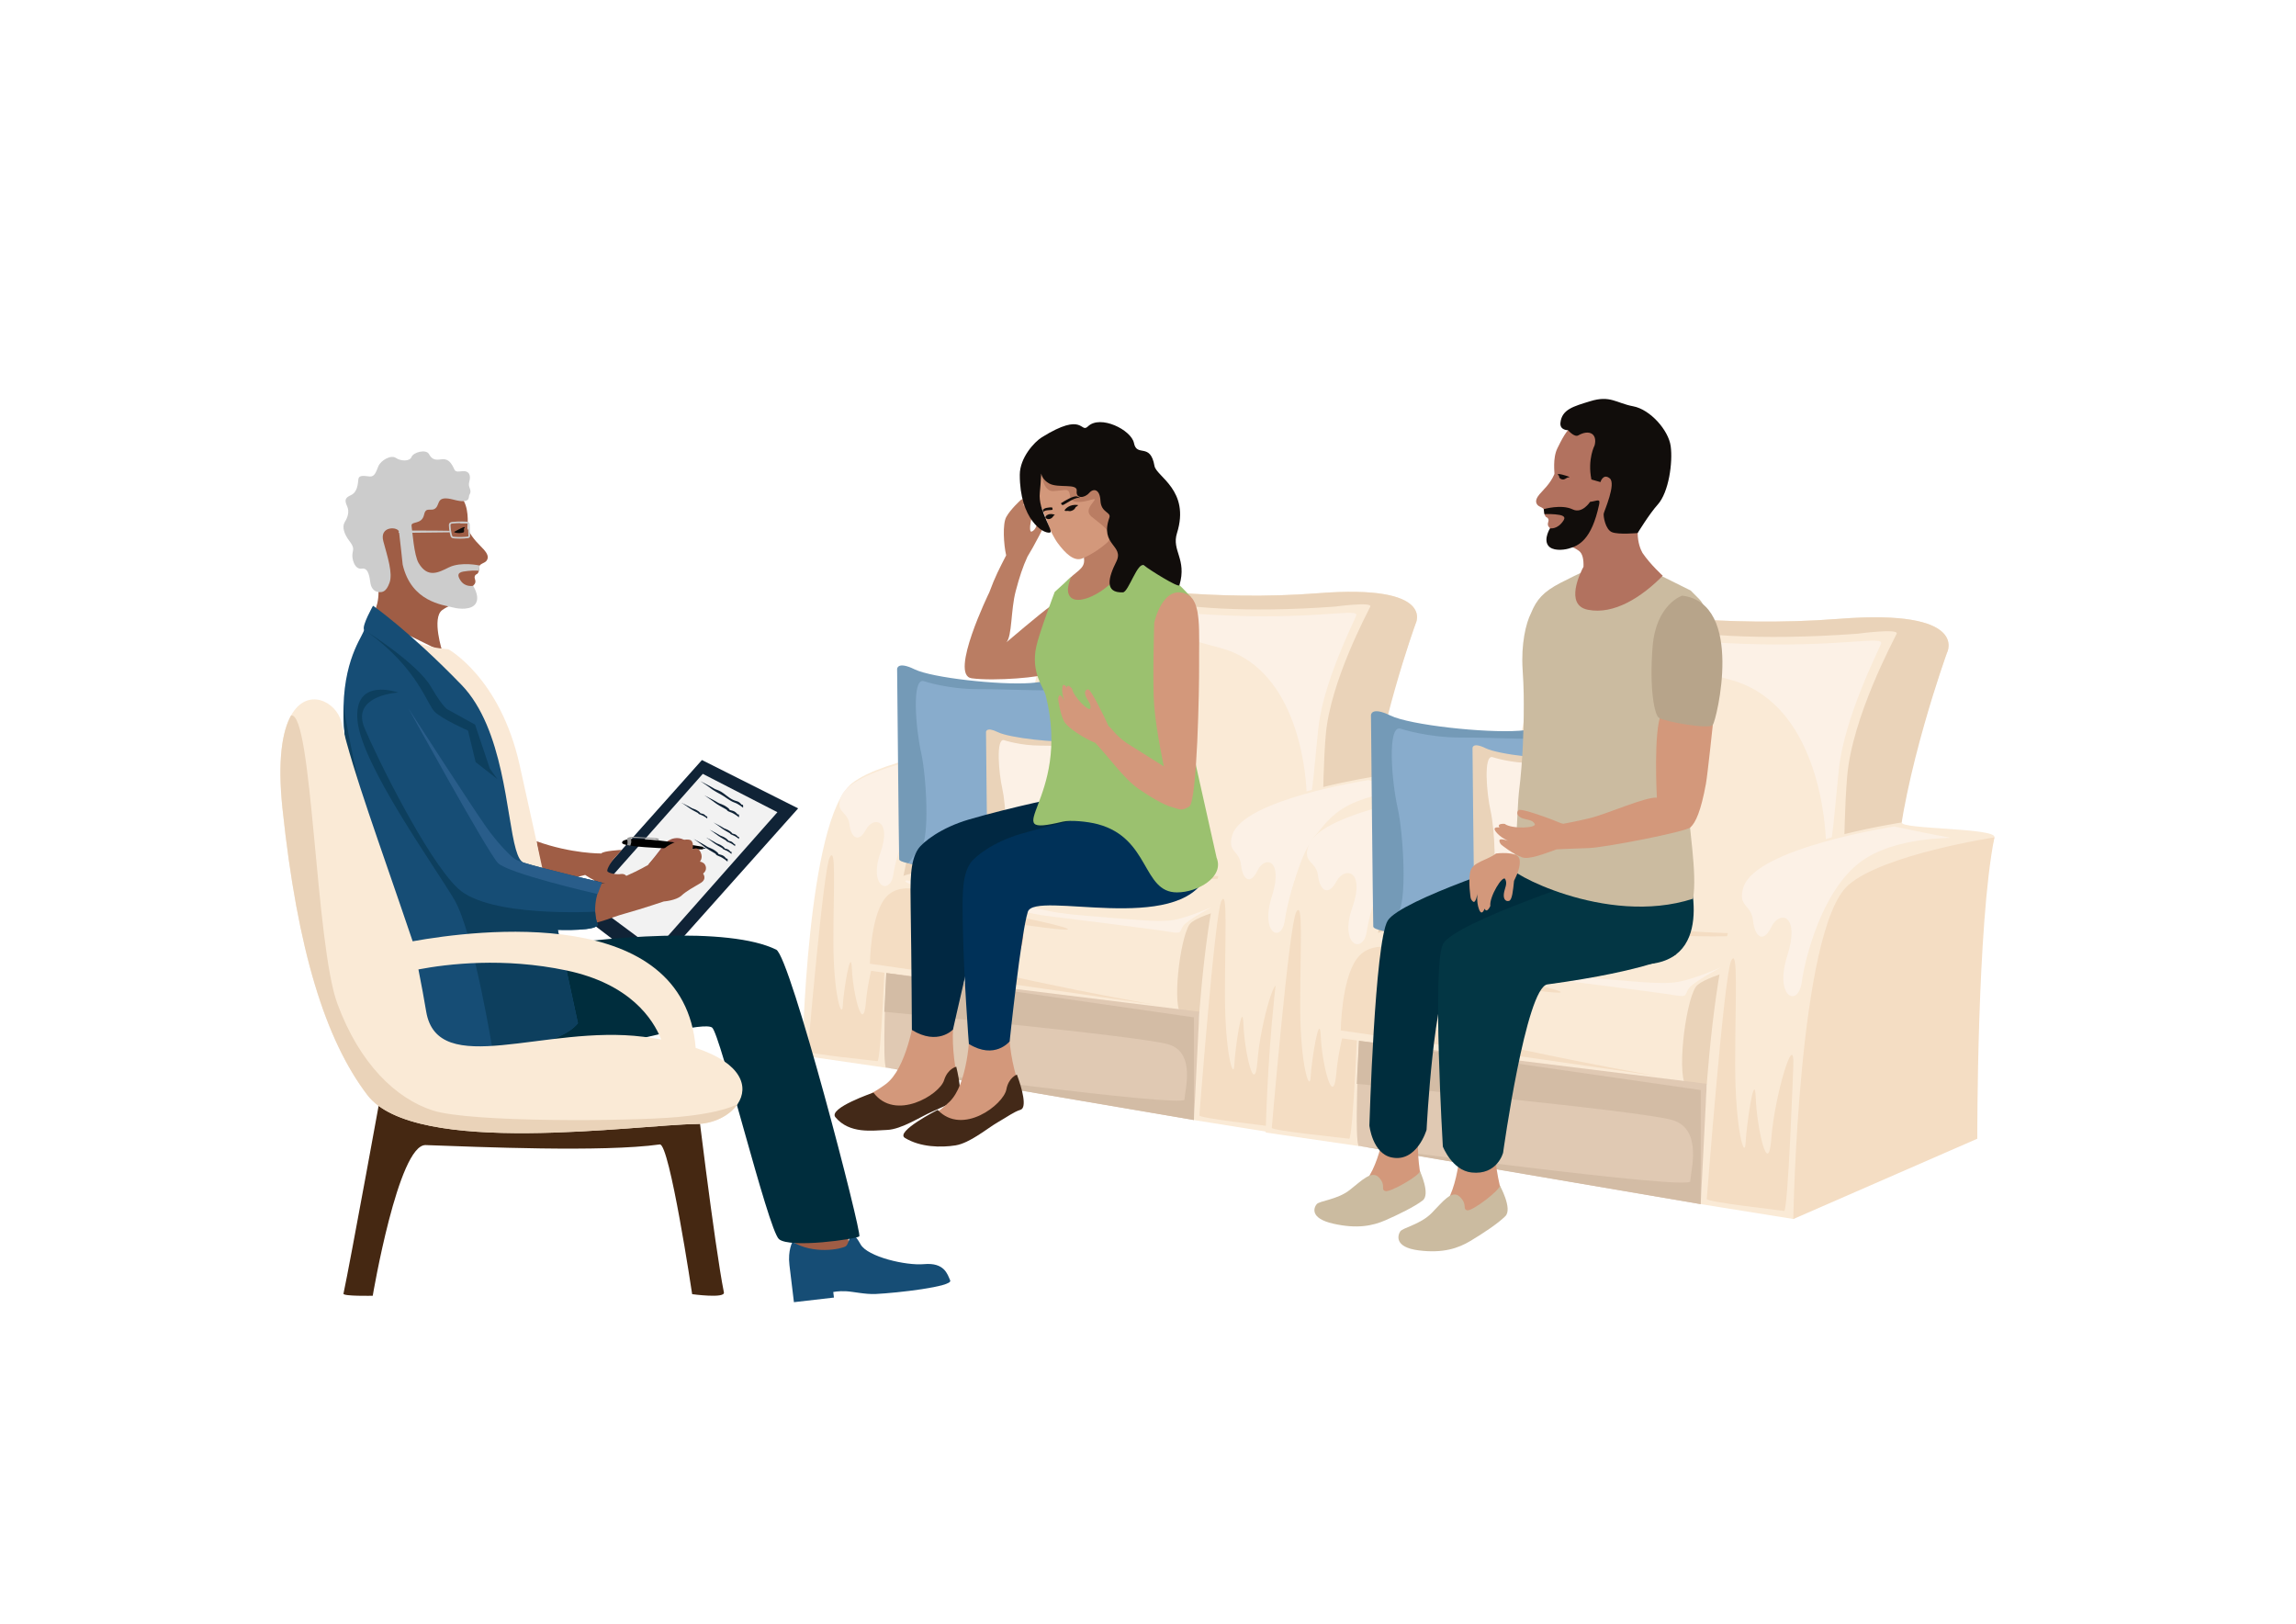 <?xml version="1.0" encoding="UTF-8"?>
<svg id="Family_psychologist" data-name="Family psychologist" xmlns="http://www.w3.org/2000/svg" viewBox="0 0 5657.22 4000">
  <defs>
    <style>
      .cls-1 {
        fill: #999;
      }

      .cls-1, .cls-2, .cls-3, .cls-4, .cls-5, .cls-6, .cls-7, .cls-8, .cls-9, .cls-10, .cls-11, .cls-12, .cls-13, .cls-14, .cls-15, .cls-16, .cls-17, .cls-18, .cls-19, .cls-20, .cls-21, .cls-22, .cls-23, .cls-24, .cls-25, .cls-26, .cls-27, .cls-28, .cls-29, .cls-30, .cls-31, .cls-32, .cls-33, .cls-34, .cls-35, .cls-36, .cls-37, .cls-38, .cls-39, .cls-40, .cls-41 {
        stroke-width: 0px;
      }

      .cls-2 {
        fill: #9f5d45;
      }

      .cls-3 {
        fill: #432918;
      }

      .cls-3, .cls-4, .cls-5, .cls-6, .cls-8, .cls-9, .cls-14, .cls-16, .cls-18, .cls-23, .cls-27, .cls-28, .cls-30, .cls-36 {
        fill-rule: evenodd;
      }

      .cls-4 {
        fill: #452812;
      }

      .cls-5 {
        fill: #749ab7;
      }

      .cls-6, .cls-10 {
        fill: #ead3b9;
      }

      .cls-7 {
        fill: #e0c9b3;
      }

      .cls-8, .cls-11 {
        fill: #fcf1e6;
      }

      .cls-9 {
        fill: #e9967a;
      }

      .cls-13 {
        fill: #164d75;
      }

      .cls-14 {
        fill: #9bc16f;
      }

      .cls-15, .cls-27 {
        fill: #cbbba0;
      }

      .cls-16, .cls-34 {
        fill: #110d0b;
      }

      .cls-17 {
        fill: #ccc;
      }

      .cls-18, .cls-20 {
        fill: #d3987b;
      }

      .cls-19 {
        fill: #012842;
      }

      .cls-21 {
        fill: #0d3f5e;
      }

      .cls-22 {
        fill: #49849e;
      }

      .cls-23 {
        fill: #ba7d63;
      }

      .cls-24 {
        fill: #002d3d;
      }

      .cls-25 {
        fill: #003158;
      }

      .cls-26 {
        fill: #033644;
      }

      .cls-28, .cls-33 {
        fill: #f4ddc3;
      }

      .cls-29 {
        fill: #d3bca5;
      }

      .cls-30, .cls-38 {
        fill: #faead6;
      }

      .cls-31 {
        fill: #102336;
      }

      .cls-32 {
        fill: #295d8a;
      }

      .cls-35 {
        fill: #fae9d6;
      }

      .cls-36 {
        fill: #9b5648;
      }

      .cls-37 {
        fill: #88accc;
      }

      .cls-39 {
        fill: #b2725f;
      }

      .cls-40 {
        fill: #f2f2f2;
      }

      .cls-41 {
        fill: #b7a48a;
      }
    </style>
  </defs>
  <g>
    <g>
      <g>
        <path class="cls-38" d="m2423.13,1833.92s-246.27,33.9-324.05,95.81c-111.41,88.67-122.07,670.75-122.07,670.75l206.13,29.96s387.53-546.69,445.36-766.56c5.13-19.5-208.54-15.85-205.37-29.96Z"/>
        <path class="cls-10" d="m2628.5,1863.88s-246.27,33.9-324.05,95.81c-111.41,88.67-122.07,670.75-122.07,670.75l448.07-142.16s-40.92-451.26-1.95-624.4Z"/>
        <path class="cls-8" d="m2406.41,1842.04s95.34,18.32,120.35,21.84c25.01,3.52-117.68-6.14-199.03,51.83-81.35,57.97-118.69,187.21-126.69,239.14-8,51.94-61.34,30.19-32.01-53.14,29.34-83.34-17.27-91.79-35.31-57.97-18.03,33.82-36.7,20.23-40.7-12.83-4-33.06-34.75-27.53-21.34-66.57,27.39-79.71,334.72-122.3,334.72-122.3Z"/>
        <path class="cls-28" d="m2182.38,2322.74s-11.56,293.09-20.45,291.48c-8.89-1.61-172.24-17.71-171.47-24.16.77-6.44,38.11-449.3,54.11-478.29,16-28.99,8.89,75.69,8.89,207.74s21.34,193.25,23.11,157.82c1.78-35.43,20.11-149.77,22.5-90.18s27.79,164.26,34.65,80.52c6.86-83.74,51.95-220.53,48.64-144.93Z"/>
      </g>
      <g>
        <g>
          <path class="cls-38" d="m3377.67,2409.72l-51.08-33.76-98.51,30.07-257.72,78.67-54.74,17.51-46.5-6.27-727.47-104.99-10.41-9.82s-15.21-192.1,102.6-226.13c117.8-34.04,222.79-34.17,279.04-86.6,0,0,3.76-251.42,45-419.91,36.73-150.04,88.99-221.75,135-213.5,0,0,4.36.82,12.56,2.19,55.53,9.3,287.58,44.13,542.41,24.2,292.49-22.89,239.99,75.48,239.99,75.48,0,0-98.02,262.27-110.86,457.98-5.58,85.01-22.61,291.25.69,414.87Z"/>
          <path class="cls-6" d="m3487.84,1536.87s-98.02,272.94-111.57,466.73c-7.9,113.03-21.12,298.17,2.18,421.8,0,0-43.91-56.24-150.37-19.37-92.77,32.14-196.34,66.75-259.04,83.78-31.04,8.42-52.06,12.53-56.8,9.9-25.31-14.06-5.63-185.62,18.57-222.17,24.2-36.57,299.23-84.38,316.11-126.76,16.87-42.37,8.43-207.92,19.68-340.27,11.25-132.35,104.06-303.56,109.69-316.11,5.62-12.56-87.19,0-87.19,0-447.16,32.45-583.65-57.21-583.65-57.21,55.53,9.3,287.58,44.13,542.41,24.2,292.49-22.89,239.99,75.48,239.99,75.48Z"/>
        </g>
        <path class="cls-28" d="m2526.49,2073.9s269.99,116.49,711.53,77.03c0,0-371.23,47.29-649.65-28.43,0,0,47.81,34.14-8.44,28.43s-137.81-8.35-118.12,0c19.69,8.35,48.6,35.91-3,35.91s-44.5-33.37-211.35-26.34c0,0,225.6-36.99,279.04-86.6Z"/>
        <path class="cls-28" d="m2143.44,2374.14s1.08-110.51,34.85-157.9c33.77-47.38,97.71-20.36,106.47-17.5,8.76,2.86,138.13,44.46,211.25,57.41,73.12,12.95,236.24,51.44,47.81,25.17s-263.16-7.47-215.95,0c47.21,7.47,125.32,15.91,66.58,24.34-58.74,8.44-148.91,3.67-129.14,34.18,19.77,30.51,533.34,129.77,597.16,137.79l-719.04-103.49Z"/>
        <path class="cls-8" d="m2233.84,2168.86s125.77,14.15,222.8,40.32c97.03,26.17,108.28,38.24,222.18,46.97,113.9,8.73,175.66,17.17,213.68,10.14,38.02-7.03,94.55-32.43,94.55-32.43,0,0-60.74,32.43-71.29,46.49-10.55,14.06-.71,21.09-33.05,15.47-32.34-5.62-260.14-34.33-305.14-39.67-45-5.33-382.35-78.15-343.73-87.29Z"/>
        <path class="cls-8" d="m2797.87,1485.62s20.62,23.1,238.11,31.12c217.49,8.02,313.11-19.27,305.61,0-7.5,19.27-82.5,166.18-93.75,281.15l-11.25,114.97s-15,135.05-16.87,48.77c-1.87-86.27-33.75-318.76-213.74-365.63-179.99-46.87-251.24-91.4-208.11-110.39Z"/>
      </g>
      <path class="cls-38" d="m3387.87,1912.87s-246.27,37.43-324.05,105.79c-111.41,97.91-122.07,740.59-122.07,740.59l206.13,33.08s387.53-603.61,445.36-846.38c5.13-21.53-208.54-17.5-205.37-33.08Z"/>
      <path class="cls-33" d="m3593.24,1945.95s-246.27,37.43-324.05,105.79c-111.41,97.91-122.07,740.59-122.07,740.59l408.07-178.1s-.91-477.12,38.06-668.28Z"/>
      <path class="cls-8" d="m3371.15,1921.83s95.34,20.23,120.35,24.12c25.01,3.89-117.68-6.78-199.03,57.23-81.35,64.01-118.69,206.7-126.69,264.04-8,57.34-61.34,33.34-32.01-58.68,29.34-92.02-17.27-101.35-35.31-64.01-18.03,37.34-36.7,22.34-40.7-14.17-4-36.51-34.75-30.4-21.34-73.5,27.39-88.01,334.72-135.03,334.72-135.03Z"/>
      <path class="cls-28" d="m3147.12,2452.59s-11.56,323.61-20.45,321.83c-8.89-1.78-172.24-19.56-171.47-26.67.77-7.11,38.11-496.08,54.11-528.09,16-32.01,8.89,83.57,8.89,229.37s21.34,213.37,23.11,174.25c1.78-39.12,20.11-165.36,22.5-99.57,2.39,65.79,27.79,181.36,34.65,88.9,6.86-92.46,51.95-243.49,48.64-160.03Z"/>
      <g>
        <path class="cls-7" d="m2183.84,2397.05s-11.12,231.89,0,233.06c11.12,1.17,757.91,129.13,757.91,129.13l13.45-266.84-771.36-95.35Z"/>
        <path class="cls-29" d="m2941.75,2759.25l-757.91-129.13s734.8,99.38,734.8,78.52,28.8-114.62-38.94-135.54c-67.74-20.93-700.8-80.49-700.8-80.49l4.94-95.54,757.91,109.26v252.93Z"/>
      </g>
    </g>
    <g>
      <g>
        <path class="cls-5" d="m2698.06,2124.26c-3.73,27.32-367.32,22.75-460.82,2.38-13.71-2.98-21.62-6.31-21.73-9.92-.91-28.25-5.08-468.5-5.08-468.5,0,0-.15-20.38,43.13.72,43.3,21.09,209.88,39.16,285.57,33.74,66.72-4.76,114.25-32,130.5-20.03,2.2,1.6,3.82,3.93,4.85,7.12,8.64,26.83,27.85,423.14,23.59,454.48Z"/>
        <path class="cls-37" d="m2698.06,2124.26c-3.73,27.32-367.32,22.75-460.82,2.38,14.38-13.46,11.23-20.2,31.11-37.08,23.29-19.78,14.18-178.59,1.21-235.73-12.98-57.13-23.74-183.96,6.23-175.91,0,0,58.93,20.07,135.1,19.81,76.17-.26,182.83,6.67,211.14,0,28.29-6.67,47.6-35.08,47.6-35.08,2.2,1.6,3.82,3.93,4.85,7.12,8.64,26.83,27.85,423.14,23.59,454.48Z"/>
      </g>
      <g>
        <path class="cls-6" d="m2760.53,2126.41c-2.53,18.55-249.36,15.44-312.84,1.62-9.31-2.02-14.68-4.28-14.75-6.73-.61-19.18-3.45-318.05-3.45-318.05,0,0-.1-13.84,29.28.49,29.39,14.32,142.49,26.58,193.87,22.91,45.29-3.23,77.56-21.72,88.6-13.6,1.49,1.09,2.59,2.67,3.29,4.83,5.86,18.22,18.91,287.26,16.01,308.54Z"/>
        <path class="cls-11" d="m2760.53,2126.41c-2.53,18.55-249.36,15.44-312.84,1.62,9.76-9.14,7.62-13.71,21.12-25.18,15.81-13.43,9.63-121.24.82-160.03-8.81-38.79-16.12-124.89,4.23-119.42,0,0,40.01,13.63,91.72,13.45,51.71-.18,124.12,4.53,143.34,0,19.21-4.53,32.32-23.81,32.32-23.81,1.49,1.09,2.59,2.67,3.29,4.83,5.86,18.22,18.91,287.26,16.01,308.54Z"/>
      </g>
    </g>
  </g>
  <g>
    <g>
      <g>
        <path class="cls-38" d="m3614.31,1938.43s-273.59,37.67-360,106.44c-123.76,98.51-135.62,745.16-135.62,745.16l229,33.28s430.52-607.34,494.76-851.6c5.7-21.66-231.68-17.61-228.15-33.28Z"/>
        <path class="cls-10" d="m3842.46,1971.71s-273.59,37.67-360,106.44c-123.76,98.51-135.62,745.16-135.62,745.16l497.78-157.93s-45.46-501.33-2.17-693.67Z"/>
        <path class="cls-8" d="m3595.73,1947.44s105.92,20.35,133.7,24.26c27.78,3.91-130.74-6.82-221.11,57.58-90.37,64.41-131.85,207.98-140.74,265.67-8.89,57.7-68.15,33.54-35.56-59.04,32.59-92.58-19.19-101.98-39.22-64.41-20.03,37.57-40.78,22.47-45.22-14.26-4.44-36.73-38.61-30.59-23.7-73.96,30.43-88.56,371.85-135.86,371.85-135.86Z"/>
        <path class="cls-28" d="m3346.84,2481.47s-12.84,325.61-22.72,323.82c-9.88-1.79-191.35-19.68-190.49-26.84.86-7.16,42.34-499.14,60.12-531.34s9.88,84.08,9.88,230.79,23.7,214.68,25.68,175.33c1.98-39.36,22.34-166.38,25-100.19,2.66,66.19,30.87,182.48,38.49,89.45,7.62-93.03,57.72-244.99,54.04-161.01Z"/>
      </g>
      <g>
        <g>
          <path class="cls-38" d="m4674.74,2578.11l-56.74-37.5-109.44,33.41-286.31,87.4-60.81,19.46-51.66-6.96-808.17-116.64-11.56-10.91s-16.9-213.41,113.98-251.21c130.87-37.81,247.5-37.96,309.99-96.21,0,0,4.17-279.32,50-466.49,40.8-166.68,98.86-246.34,149.97-237.18,0,0,4.84.91,13.95,2.43,61.69,10.33,319.48,49.03,602.58,26.88,324.93-25.43,266.62,83.85,266.62,83.85,0,0-108.89,291.37-123.16,508.78-6.2,94.44-25.12,323.56.77,460.9Z"/>
          <path class="cls-6" d="m4797.13,1608.43s-108.89,303.22-123.94,518.51c-8.78,125.56-23.46,331.25,2.42,468.59,0,0-48.78-62.48-167.06-21.52-103.06,35.7-218.12,74.16-287.77,93.07-34.48,9.35-57.84,13.92-63.1,11-28.12-15.62-6.25-206.21,20.63-246.82,26.88-40.63,332.43-93.74,351.18-140.82,18.74-47.07,9.37-230.98,21.86-378.02,12.5-147.03,115.6-337.24,121.85-351.17,6.24-13.95-96.86,0-96.86,0-496.77,36.04-648.4-63.55-648.4-63.55,61.69,10.33,319.48,49.03,602.58,26.88,324.93-25.43,266.62,83.85,266.62,83.85Z"/>
        </g>
        <path class="cls-28" d="m3729.13,2205.02s299.94,129.42,790.46,85.58c0,0-412.41,52.54-721.72-31.58,0,0,53.11,37.93-9.37,31.58-62.49-6.35-153.09-9.27-131.22,0,21.87,9.27,53.99,39.89-3.33,39.89s-49.44-37.08-234.8-29.26c0,0,250.63-41.09,309.99-96.21Z"/>
        <path class="cls-28" d="m3303.59,2538.57s1.2-122.77,38.72-175.41c37.52-52.64,108.54-22.62,118.28-19.44,9.74,3.18,153.46,49.39,234.69,63.78,81.23,14.38,262.44,57.15,53.11,27.96-209.33-29.19-292.35-8.3-239.91,0,52.44,8.3,139.22,17.67,73.96,27.04-65.26,9.37-165.43,4.08-143.46,37.97,21.97,33.89,592.51,144.17,663.41,153.08l-798.81-114.97Z"/>
        <path class="cls-8" d="m3404.02,2310.52s139.72,15.72,247.51,44.79c107.79,29.07,120.29,42.48,246.82,52.18,126.54,9.7,195.15,19.07,237.39,11.26,42.24-7.81,105.04-36.03,105.04-36.03,0,0-67.48,36.03-79.2,51.65-11.72,15.62-.79,23.43-36.72,17.18-35.93-6.25-289-38.14-338.99-44.07-49.99-5.92-424.77-86.81-381.86-96.97Z"/>
        <path class="cls-8" d="m4030.62,1551.49s22.91,25.66,264.53,34.57c241.62,8.91,347.84-21.41,339.51,0-8.33,21.41-91.65,184.61-104.14,312.34l-12.5,127.73s-16.66,150.03-18.75,54.19c-2.08-95.84-37.49-354.12-237.45-406.2-199.96-52.07-279.11-101.54-231.2-122.63Z"/>
      </g>
      <path class="cls-38" d="m4686.07,2026.13s-273.59,41.59-360,117.52c-123.76,108.77-135.62,822.75-135.62,822.75l229,36.75s430.52-670.58,494.76-940.27c5.7-23.92-231.68-19.44-228.15-36.75Z"/>
      <path class="cls-33" d="m4914.22,2062.88s-273.59,41.59-360,117.52c-123.76,108.77-135.62,822.75-135.62,822.75l453.34-197.85s-1.01-530.05,42.28-742.42Z"/>
      <path class="cls-8" d="m4667.5,2036.09s105.92,22.47,133.7,26.79-130.74-7.53-221.11,63.58c-90.37,71.11-131.85,229.63-140.74,293.34-8.89,63.7-68.15,37.04-35.56-65.19s-19.19-112.59-39.22-71.11c-20.03,41.48-40.78,24.81-45.22-15.74-4.44-40.56-38.61-33.77-23.7-81.66,30.43-97.78,371.85-150.01,371.85-150.01Z"/>
      <path class="cls-28" d="m4418.61,2625.72s-12.84,359.51-22.72,357.53c-9.88-1.98-191.35-21.73-190.49-29.63.86-7.9,42.34-551.11,60.12-586.67,17.78-35.56,9.88,92.84,9.88,254.82s23.7,237.04,25.68,193.58c1.98-43.46,22.34-183.7,25-110.62,2.66,73.09,30.87,201.48,38.49,98.77,7.62-102.72,57.72-270.5,54.04-177.78Z"/>
      <g>
        <path class="cls-7" d="m3348.47,2564.03s-12.36,257.61,0,258.91c12.36,1.3,841.99,143.46,841.99,143.46l14.94-296.45-856.93-105.93Z"/>
        <path class="cls-29" d="m4190.46,2966.4l-841.99-143.46s816.31,110.4,816.31,87.23,32-127.34-43.26-150.58c-75.26-23.25-778.54-89.42-778.54-89.42l5.49-106.14,841.99,121.38v280.99Z"/>
      </g>
    </g>
    <g>
      <g>
        <path class="cls-5" d="m3919.74,2290.8c-4.15,30.35-408.07,25.27-511.94,2.65-15.23-3.31-24.02-7.01-24.14-11.02-1.01-31.39-5.65-520.47-5.65-520.47,0,0-.17-22.64,47.91.8,48.1,23.43,233.17,43.5,317.25,37.48,74.12-5.29,126.92-35.55,144.98-22.26,2.45,1.78,4.24,4.36,5.39,7.91,9.6,29.81,30.94,470.08,26.2,504.9Z"/>
        <path class="cls-37" d="m3919.74,2290.8c-4.15,30.35-408.07,25.27-511.94,2.65,15.97-14.95,12.47-22.44,34.56-41.2,25.88-21.98,15.76-198.41,1.35-261.88-14.42-63.47-26.37-204.37,6.92-195.42,0,0,65.47,22.3,150.09,22.01,84.62-.29,203.11,7.41,234.56,0,31.43-7.41,52.88-38.97,52.88-38.97,2.45,1.78,4.24,4.36,5.39,7.91,9.6,29.81,30.94,470.08,26.2,504.9Z"/>
      </g>
      <g>
        <path class="cls-6" d="m3995.94,2201.79c-2.82,20.6-277.03,17.16-347.55,1.8-10.34-2.25-16.31-4.76-16.39-7.48-.68-21.31-3.83-353.34-3.83-353.34,0,0-.12-15.37,32.53.55,32.65,15.91,158.29,29.53,215.38,25.45,50.32-3.59,86.16-24.13,98.43-15.11,1.66,1.21,2.88,2.96,3.66,5.37,6.51,20.24,21,319.13,17.79,342.77Z"/>
        <path class="cls-11" d="m3995.94,2201.79c-2.82,20.6-277.03,17.16-347.55,1.8,10.84-10.15,8.47-15.23,23.46-27.97,17.57-14.92,10.7-134.7.91-177.78-9.79-43.09-17.9-138.74,4.7-132.67,0,0,44.44,15.14,101.89,14.94,57.45-.2,137.89,5.03,159.24,0,21.34-5.03,35.9-26.46,35.9-26.46,1.66,1.21,2.88,2.96,3.66,5.37,6.51,20.24,21,319.13,17.79,342.77Z"/>
      </g>
    </g>
  </g>
  <path class="cls-22" d="m2639.43,1600.36s9.63-9.21,23.58,1.11c5.47,4.05,15.12,25.5,27.46,31.84,32.8,16.85,23.99,27.93,25.19,36.28,1.97,13.74-52.36,132.52-52.91,136.11-2.82,18.56-25.97-94.52-23.32-102.65s0-102.7,0-102.7Z"/>
  <path class="cls-23" d="m2579.22,1541.26c-.4-2.34,28.32-82.66,28.32-82.66l17.52-22.77c24.67-29.25,48.36-32.6,46.06-58.46-6.29-24.15,81.79-70.59,84.71-43.16,2.66,18.93-5.73,29.24,28.76,44.31,11.16,5.42,57.08,31.89,56.88,32.96,0,0,70.96,28.36,87.71,58.81,21,38.17-48.47,136.21-48.47,136.21l2.65,328.94s-47.54,126.05-158.61,69.66c0,0-96.63-81.33-144.08-346.11-2.21-12.31-1.06-115.39-1.46-117.73Z"/>
  <path class="cls-9" d="m2781.22,1722.15s35.07,3.76,33.57,40.9c-1.49,37.15,3.28,85.21,18.27,88.02,14.99,2.8,7.31,9.07,7.31,9.07,0,0-22.66,9.15-32.02-12.28-9.36-21.43,5.61-107.14-27.14-125.71Z"/>
  <g>
    <g>
      <path class="cls-20" d="m2068.42,2734.19c9.43-15.97,56.39-20.8,113.96-63.36,50.77-37.53,70-156.85,73.83-184.5,0-.08,16.53-195.65,19.77-237.37,3.25-41.72,11.91-125.32,18.2-150.77,25.45-102.97,312.48-90.16,312.48-90.16l-15.36,170.91-181.47-25.56s19.27,101.91-6.31,159.74c-25.17,56.89-50,176.02-50.8,179.85-9.19,52.17-4.38,106.7,3.3,148.04,8.46,45.51,12.08,67.24-22.47,73.36-34.55,6.12-53.75,30.57-108.56,53.29-54.81,22.72-166.01-17.5-156.58-33.47Z"/>
      <path class="cls-3" d="m2152.14,2691.65s-112.49,38.33-93.64,60.76c35.01,41.67,91.49,32.69,127.25,31.21,35.77-1.48,83.71-33.28,109.73-44.41,26.02-11.13,42.39-20.99,59.51-24.22,17.12-3.23,9.86-51.76,1.17-87.08,0,0-20.99,4.35-30.04,33.36-11.19,35.87-120.22,101.92-173.99,30.38Z"/>
      <path class="cls-20" d="m2233.15,2791.37c7.47-16.97,53.53-27.34,105.65-76.42,45.97-43.29,50.91-164.04,51.44-191.95,0-.08-6.79-196.23-8.51-238.04-1.72-41.81-3.03-125.85.2-151.86,13.06-105.26,299.59-126.57,299.59-126.57l5.01,171.52-183.22-3.87s31.22,98.91,12.67,159.36c-18.24,59.48-28.78,180.7-29.12,184.6-2.94,52.89,8.3,106.46,20.83,146.6,13.79,44.19,19.97,65.33-13.61,75.51-33.58,10.17-49.74,36.73-101.48,65.79-51.73,29.06-166.91,2.3-159.44-14.67Z"/>
      <path class="cls-3" d="m2310.32,2734.21s-105.67,53.82-80.65,69.07c38.28,23.34,89.31,24.01,124.66,18.41,35.36-5.6,79.3-42.73,103.86-56.79,24.56-14.06,39.69-25.74,56.32-30.93,16.63-5.19,3.82-52.55-8.9-86.63,0,0-20.35,6.75-25.98,36.6-6.97,36.92-107.64,115.13-169.31,50.27Z"/>
    </g>
    <path class="cls-19" d="m2348.09,2536.3s-37.22,40.48-101.26.99c0,0-.75-164.17-2.98-299.65-1.09-66.19-1.88-115.96,18.43-146.09,11.54-17.12,55.96-52.45,124.95-72.66,108.11-31.68,240.66-58.17,240.66-58.17l199.5,22.75s45.01,78.25,17.8,137.33c-68.92,149.64-405.69,52.26-422.67,105.95-16.98,53.69-74.42,309.55-74.42,309.55Z"/>
    <path class="cls-25" d="m2487.69,2565.47s-36.4,45.86-100.43,6.36c0,0-12.83-163.41-15.06-298.89-1.09-66.19-1.88-115.96,18.43-146.09,11.54-17.12,55.96-52.45,124.95-72.66,108.11-31.68,240.66-58.17,240.66-58.17l199.5,22.75s45.01,78.25,17.8,137.33c-68.92,149.64-424.05,36.5-441.03,90.19-16.98,53.69-44.81,319.17-44.81,319.17Z"/>
    <path class="cls-23" d="m2437.56,1459.35c14.57-39.63,25.26-59.34,41.55-91.23-6.09-26.79-9.22-77.16.18-94.35,10.61-19.39,35.64-41.81,35.64-41.81,0,0,4.56-3.96,9.85-2.91,5.29,1.05-4.96,18.85-4.96,18.85,0,0,9.29-15.34,23.66-23.7,14.38-8.36,7.48,8.6,7.48,8.6,10.57-5.31,4.99,12.37,4.99,12.37-14.14,13.29-23.9,68.85-13.71,64.34,10.2-4.52,11.09-15.6,17.63-25.83,6.54-10.23,14.09-10.59,17.59-4.78,3.3,5.49-32.35,70.93-45.82,92.41-11.58,24.97-19.82,50.23-29.09,85.35-12.2,46.18-8.58,110.67-22.91,125.75,0,0,82.75-70.6,109.25-89.55,26.5-18.95.54,156.96-8.21,166.13s-130.97,19.78-186.74,11.95,43.62-211.58,43.62-211.58Z"/>
    <path class="cls-14" d="m2997.63,2112.86l-102.3-457.15s-34.69-74.49-35.44-126.37c-.75-51.88,74.62-58.37,74.62-58.37,0,0-21.35-23.44-28.43-29.32-23.37-19.44-106.96-57.83-106.96-57.83,0,0-41.38,36.73-72.1,62.02-33.04,27.2-88.02,49.41-95.28,12.72-2.7-13.63,7.49-37.27,7.49-37.27l-40.52,37.02s-38.42,101.58-45.5,134.88c-13.67,64.33,18.29,100.26,23.2,119.58,66,259.5-129.53,352.34,42.3,311.36,18.14-4.32,60.65-.57,86.24,6.31,129.28,34.74,108.94,167.94,195.04,168.03,50.98.05,117.21-37.96,97.63-85.61Z"/>
    <path class="cls-18" d="m2803.97,1942.36c-34.67-24.1-74.41-80.26-105.28-112.27-25.48-10.29-68.62-36.47-77.37-54-9.87-19.78-13.99-53.13-13.99-53.13,0,0-.65-6,3.24-9.75,3.89-3.75,12.65,14.83,12.65,14.83,0,0-7.3-16.38-5.96-32.96,1.34-16.58,11.33-1.23,11.33-1.23,1.68-11.71,13,2.96,13,2.96,2.85,19.19,42.89,58.93,45.01,47.97,2.11-10.95-6.48-18.01-11.15-29.22-4.67-11.21-.65-17.62,6.12-17.17,6.39.42,39.78,67.05,49.72,90.37,7.77,4.65,15.4,21.51,45.31,42.12l91.07,57.27s-18.46-84.9-23.86-149.62c-4.43-53.16.08-204.19.08-204.19,0,0,20.64-96.6,79.98-70.66,37.79,16.52,29.91,91.93,30.68,177.42.41,45.52-4.32,334.32-24.57,346.1-20.25,11.78-21.93,6.49-43.08.92-21.15-5.58-56.92-27.69-82.93-45.76Z"/>
    <g>
      <g>
        <path class="cls-20" d="m2554.5,1223.21c.81,2.72,2.52,6.83,4.93,12.33,6.27,14.35,17.19,38.11,28.79,71.06-.57-1.88,8.4,18.47,18.17,31.63,19.04,25.64,39.56,44.76,59.08,38,2.65-.92,6.07-2.38,10-4.29,23.44-11.39,65.47-38.92,76.5-65.27,3.07-7.35,6.48-35.3,5.51-46.76-2.75-32.39-24.67-66.54-24.67-66.54-10.55-33.73-35.34-105.86-118.69-77.18-86.18,29.64-62.55,97.17-59.62,107.03Z"/>
        <path class="cls-23" d="m2566.01,1162.78s2.48,48.59,29.5,47.08c27.03-1.5,33.58-6.38,38.47,1.94,4.88,8.31-2.6,22.77,19.89,24.68,22.49,1.91,47.85-12.47,42.94-4.32-4.91,8.15-25.11,25.67-7.43,40.58,17.67,14.91,43.98,30.94,45.17,48.87,1.19,17.93-28.09,32.05-28.09,32.05,0,0,48.95-15.63,54.75-22.83,5.81-7.19,20.08-34.94-3.89-62.7s-22.87-78.75-62.73-82.25c-39.86-3.5-75.59-30.77-103.71-58.45-28.12-27.68-24.86,35.35-24.86,35.35Z"/>
      </g>
      <path class="cls-34" d="m2566.32,1145.94s-10.62,28.54,18.76,45.08c22.13,12.45,70.36-1.31,67.92,18.45-2.45,19.76,18.98,18.1,30.61,5.02,11.64-13.09,26.49-8.23,27.81,18.68,1.52,30.79,27.11,27.68,21.98,42.21-24.26,68.67,37.65,67.44,17.04,108.45-19.44,38.68-29.91,77.38,16.37,75.44,14.1-.59,36.81-79.27,52.94-65.69,10.34,8.7,84.2,55.41,86.34,48.08,18.95-64.82-19.81-84.59-6.08-128.28,33.15-105.52-50.82-139.35-55.39-165.44-10.36-59.09-43.45-20.56-50.62-56.53-6.43-32.27-82.78-70.36-113.31-41-19.19,18.46-9.16-38.08-113.7,26.85-18.45,11.46-54.2,50.3-54.28,92.32-.21,109.36,57.79,146.74,74.55,142.31,10.03-2.65-30.12-55.1-25.23-97.95,2.82-24.72,4.29-67.97,4.29-67.97Z"/>
      <g>
        <path class="cls-16" d="m2625.58,1253.72s10.43-12.24,29.73-9.68c3.6.48-5.01,5.29-5.01,5.29,0,0-1.91,7.89-13.61,9.98-1.23.22-4.99-.91-6.16-.76-6.69.88-9.7.02-4.95-4.84Z"/>
        <path class="cls-16" d="m2592.17,1249.95c-6.17-.26-21.87.96-22.41,7.28-.54,6.32-1.12,8.38.99,4.16,3.11-6.21,21.68-3.93,22.57-5.86s-1.15-5.58-1.15-5.58Z"/>
        <path class="cls-16" d="m2614.22,1239.76c8.59-5.92,32.42-19.86,39.83-16.57,7.41,3.29,10.41,4,2.94,3.43-10.98-.83-35.26,17.9-38.57,17.57-3.3-.33-4.2-4.43-4.2-4.43Z"/>
        <path class="cls-16" d="m2578.17,1270.24s6.47-6.65,19.5-2.57c3.08.96-1.73,2.84-1.73,2.84,0,0-3.61,7.95-12.19,8.39-3.67.19-5.03-1.95-6.01-1.95-1.58,0-3.61-2.45.44-6.72Z"/>
      </g>
    </g>
  </g>
  <g>
    <g>
      <path class="cls-26" d="m4153.1,2126.13s82.06,228.49-85.2,248.34-373.68-8.73-368.91-83.8c4.76-75.07,61.89-192.76,61.89-192.76l392.22,28.22Z"/>
      <g>
        <path class="cls-20" d="m3415.5,2757.38s-15.05,129.41-64.87,166.57c-49.83,37.16-90.4,41.28-98.58,55.25-8.18,13.97,87.76,49.49,135.16,29.71,47.4-19.78,64.03-41.16,93.89-46.44,29.86-5.28,26.78-24.33,19.58-64.24-7.19-39.9-11.35-93.8.32-143.48l-85.5,2.64Z"/>
        <path class="cls-27" d="m3498.49,2884.91s26.67,57.08,6.99,72.36c-19.68,15.28-59.52,34.71-91.12,48.58-31.6,13.87-70.05,22.1-129.04,8.78-59-13.31-47.97-39.76-41.09-48.1,6.88-8.34,50.81-11.05,81.05-34.67,30.24-23.62,55-50.22,72.81-30.59,17.81,19.62,3.15,28.62,14.86,32.97,11.71,4.35,86.96-39.11,85.55-49.33Z"/>
      </g>
      <path class="cls-24" d="m3769.84,2114.36s-318.88,101.92-350.65,153.76c-31.77,51.84-45.08,504.7-45.08,504.7,0,0,7.42,68.55,54.52,78.53,62.6,13.26,86.37-68.05,86.37-68.05,0,0,18.04-357.25,63.12-387.72,45.08-30.48,404.44-201.9,404.44-201.9l-212.72-79.32Z"/>
      <g>
        <g>
          <path class="cls-20" d="m3600.69,2794.51s-2.75,138.33-48.85,182.95c-46.1,44.63-86.11,53.35-92.94,68.99-6.83,15.64,92.06,42.81,137.39,16.81,45.33-26,59.87-50.39,89.1-59.19,29.23-8.8,24.36-28.59,13.43-69.97-10.93-41.38-20.16-97.86-13.25-151.61l-84.88,12.01Z"/>
          <path class="cls-27" d="m3695.38,2920.29s31.95,57.42,13.8,75.69c-18.15,18.27-55.99,43.08-86.14,61.14-30.15,18.06-67.66,30.89-127.67,23.19-60.01-7.7-51.52-36.82-45.46-46.38,6.06-9.56,49.55-17.15,77.43-45.36,27.88-28.21,50.02-58.98,69.61-40.17,19.59,18.81,5.84,29.9,17.91,33.23,12.07,3.33,82.9-50.69,80.52-61.33Z"/>
        </g>
        <path class="cls-26" d="m3953.71,2151.72s-371.94,119.82-398.47,174.53c-26.53,54.71-.14,498.35-.14,498.35,0,0,22.77,58.57,70.63,63.88,63.6,7.06,77.84-48.71,77.84-48.71,0,0,56.38-407.45,109.1-414.61,254.66-34.62,317.57-74.33,317.57-74.33l-176.52-199.1Z"/>
      </g>
      <path class="cls-15" d="m3751.67,1649.74c3.03,46.47,3.09,73.22,2.66,113.32-.19,20.32-1.16,104.63-11.88,189.54-4.09,32.44-6.09,181.73-17.34,184.84-20.29,5.61,230.14,146.6,446.33,76.64,11.33-62.27-11.76-183.24-12.37-241.97-.67-66.91,5.23-120.77,5.89-143.02,1.98-67.85,38.25-211.03,38.22-259.83-.03-48.78,3.54-73.45-17.43-94.41-1.59-1.59-20-20.08-20-20.08,0,0-.02-.02-.05-.04l-86.76-43.14s-100.93,59.06-161.55,64.64c-7.19.67-13.91.4-19.97-1.06-28.37-6.81,2.19-26.97-3.18-63.58,0,0-24.36,11.34-49.54,24.44-41.76,21.73-58.74,40.86-72.45,74.73-12.69,24.7-24.68,76.18-20.58,138.97Z"/>
    </g>
    <path class="cls-18" d="m3730.54,2169.92c-2.43,23.13-4.55,47.12-12.3,49.43-7.76,2.3-14.55-3.83-12.79-17.68,1.77-13.84,9.47-24.07,3.41-35.82-6.06-11.75-39.74,43.59-36.75,65.92,0,0-8.39,19.51-14.2,6.8,0,0-6.61,19.92-13.63,1.64-7.01-18.28-3.88-38.64-3.88-38.64,0,0-4.12,23.22-9.89,20.04-5.77-3.18-6.98-10.09-6.98-10.09,0,0-6.16-38.58-1.14-63.45,5.01-24.87,42.4-28.41,63.68-45.45,0,0,51.67-6.69,57.52,12.62,4.98,16.41-7.53,42.85-7.53,42.85l-5.52,11.83Z"/>
    <g>
      <path class="cls-18" d="m3686.2,2049.6c-11.57-14.76,8.41-10.95,8.41-10.95-7.57-11.06,13-8.99,13-8.99,17.02,13.22,80.46,10.61,73.83-.22-6.63-10.82-19.12-9.07-31.54-14.15-12.42-5.08-14.01-13.86-8.08-19.44,5.93-5.58,81.95,22.42,102.44,31.35,2.8,1.22,5.58,1.91,8.34,2.25l.08-.28s31.66-5.57,64.81-13.68c43.78-10.71,135.8-52.51,164.96-50.46,0,0-9.2-166.74,11.47-208.36l126.33,29.25s-13.02,123.15-16.91,144.71c-12.34,68.23-25.71,96.14-38.06,107.51-12.35,11.37-212.15,50.06-250.98,51.12-38.1,1.04-77.49,3.12-78.94,3.2-29.94,10.84-67.47,25.26-83.89,19.94-23.27-7.54-52.16-31.24-52.16-31.24,0,0-5.12-4.34-4.78-10.83s21.78,1.05,21.78,1.05c0,0-18.55-7.01-30.12-21.77Z"/>
      <path class="cls-41" d="m4144.76,1467.43s-64.57,20.72-72.86,126.04c-8.27,105.06,4.82,168.03,15.71,174.99,14.91,9.53,123.66,28.95,132.65,17.46,8.99-11.49,79.27-299.7-75.5-318.49Z"/>
    </g>
    <g>
      <path class="cls-39" d="m3793.38,1217.56c7.3-8.91,26.61-25.59,36.58-49.75.89-2.15-5-38.71,7.57-63.88,8.43-16.89,24.16-49.77,36.81-51.61,12.65-1.84,88.81-46.34,143.16,63.53,30.39,61.45,16.82,147.75,17.59,197.25.37,24.01,6.92,40.12,11.89,48.96,19.45,28.71,49.96,56.29,49.96,56.29-52.31,53.18-120.18,96.37-184.2,83.9-59.27-11.54-17.61-93.92-11.1-106.08.63-16.79-1.81-32.41-11.32-39.2-32.25-23.05-52.82-8.99-68.55-23.04-5.84-5.22-5.85-17.36-2.01-29.85,1.44-4.67-9.66-5.57-4.67-19.2,1.44-3.94-.15-8.86-4.51-10.54-3.81-1.47-6.16-8.98-5.68-15.32.65-8.69-12.07-9.5-16.78-15.22-7.38-8.95-.58-19.14,5.25-26.26Z"/>
      <path class="cls-34" d="m4035.09,1313.11s29.31-47.83,49.21-69.76c27.8-30.64,37.63-104.75,32.22-144.19-5.41-39.44-50.5-90.44-92.44-98.27-41.95-7.83-56.25-27.82-105.83-12.5-40.58,12.54-69.95,19.83-73.4,53.13-1.95,18.79,18.71,18.26,18.71,18.26,0,0,15.61,18.31,25.26,12.78,26.75-15.31,47.5-4.13,40.26,24.49,0,0-18.08,33.94-7.96,84.16l22.29,6.41s6.41-22.29,22.86-9.26c16.46,13.03-13.66,80.6-14.82,86.92-1.16,6.33,4.02,38.83,20.08,45.63,16.06,6.8,63.55,2.21,63.55,2.21Z"/>
    </g>
  </g>
  <path class="cls-34" d="m3917.86,1236.38c18.23-2.42,25.69-9.4,22.23,6.8-18.54,86.87-49.99,101.47-75.74,108.49-13.51,3.68-40.3,6.1-50.12-8.24-11.15-16.27,5.03-42,5.03-42,0,0,18.52,3.95,33.35-19.56,6.6-10.47-4.99-13.35-20.55-14.72-15.12-1.33-26.65-.51-26.65-.51l-1.77-12.28s43.39-13,71.47.63c23.46,11.38,42.74-18.6,42.74-18.6Z"/>
  <path class="cls-34" d="m3862.78,1173.29s-23.66-8.22-24.55-4.36c-.22.97,3.19,2.57,3.18,3.67-.04,3.3,1.35,6.83,6.97,8.34,7.5,2.02,10.52-4.58,16.44-4.9s-2.04-2.76-2.04-2.76Z"/>
  <g>
    <g>
      <g>
        <path class="cls-2" d="m1090.15,1605.89s-27.31-83.71-.42-103.04c34.51-24.81,56.94-10.25,73.72-25.32,6.23-5.6,6.07-18.43,1.73-31.57-1.62-4.91,10.36-6.02,4.77-20.35-1.62-4.14.03-9.36,4.72-11.2,4.1-1.61,6.52-9.58,5.92-16.27-.83-9.17,12.9-10.21,17.91-16.32,7.84-9.56.34-20.24-6.06-27.67-8.02-9.31-29.12-26.66-40.25-52.04-.99-2.26,4.83-40.97-9.12-67.38-9.36-17.72-29.17-46.31-40.53-54-39.06-26.45-122.03-69.59-202.25,33.48-67.13,86.25,32.49,192.06,32.39,244.36-.08,41.22-18.07,60.67-18.07,60.67l175.55,86.65Z"/>
        <path class="cls-17" d="m1031.48,1387.1c22.47,38.24,49.44,23,74.62,10.64,30.14-14.8,75.77-4.56,75.77-4.56l-1.73,13s-10.91-1.46-27.2.36c-16.07,1.79-32,3.13-18,23.86,11.46,16.97,30.75,12.74,30.75,12.74,0,0,17.86,26.95,6.05,44.31-10.41,15.3-39.38,13.13-54.03,9.43-27.93-7.05-104.23-14.44-125.53-105.96,0,0-7.12-67.37-8.96-80.62-1.84-13.26-49.16-15.46-38.7,23.2,10.46,38.65,23.66,78.55,15.26,102.02-8.4,23.47-18.21,23.82-27.1,23.06-8.9-.76-17.3-7.81-19.7-20.71-2.4-12.91-3.6-40.09-21.6-37.06s-25.2-25.6-22.8-37.69c2.4-12.09,3.6-15.41-8.4-31.35-12-15.95-18-33.82-10.8-45.42,7.2-11.6,12-25.38,6-39.03-6-13.65-6.74-20.28,9.23-27.52,15.97-7.25,17.17-27.2,18.37-38.93s15.6-8.21,27.6-7.04c12,1.17,15.6-10.06,21.6-24.98,6-14.92,31.2-29,43.2-20.79,12,8.21,34.18,9.23,38.69-2.43,4.51-11.66,35.71-19.87,42.91-6.96,7.2,12.91,14.4,15.26,30,12.91,15.6-2.35,22.8,6.37,28.8,17.27,6,10.9,3.31,14.42,22.06,12.07,18.74-2.35,22.89,10.56,18.42,25.82-4.47,15.26,8.62,19.22,0,33.07-2.47,3.96,5.13,22.73-38.07,11.26s-33.6,9.93-44.4,20.36c-10.8,10.43-24.32-4.84-28.8,16.26-5.53,26.06-33.02,15.07-30.91,28.09,2.11,13.02,5.92,71.79,17.41,91.35Z"/>
      </g>
      <g>
        <g>
          <g>
            <polygon class="cls-31" points="1405.87 2234.96 1729.53 1872.36 1966.58 1991.48 1610.33 2390.52 1405.87 2234.96"/>
            <polygon class="cls-40" points="1731.66 1906.42 1915.48 2000.91 1614.83 2340.72 1452.91 2220.56 1731.66 1906.42"/>
            <path class="cls-2" d="m1441.8,2155.47s23.18,16.13,40.09,19.11c16.91,2.98,49.53-3.63,52.9-5.21,17.6-8.25,5.42-18.06-4.9-16.18-10.32,1.88-31.73-1.87-33.51-7.29-1.77-5.42,11.98-25.74,14.78-28.88s20.82-23.33,20.82-23.33c0,0-47.05,2.43-50.16,8.87,0,0-73.69,1-160.02-30.25,0,0,12.41,79.22,23.58,108.19l96.41-25.03Z"/>
          </g>
          <g>
            <path class="cls-31" d="m1742.58,2016.43s-8.23-6.78-16-9.18c-7.78-2.4-4.6-3.61-8.1-5.1-3.51-1.49-17.64-9.4-20.58-11.89-2.93-2.49-19.17-12.75-19.17-12.75,0,0,22.11,10.73,25.16,12.92s8.73,2.24,17.07,8.15c8.34,5.91.06,3.81,9.53,5.98,7.87,1.81,8.89,7.67,10.94,6.54,2.05-1.13,1.14,5.33,1.14,5.33Z"/>
            <g>
              <path class="cls-31" d="m1830.89,1989.86s-11.06-9.41-21.44-12.83-26.04-16.24-30.72-18.34c-4.69-2.1-23.62-13.17-27.56-16.61-3.94-3.45-25.71-17.75-25.71-17.75,0,0,29.57,15.07,33.67,18.11,4.1,3.04,11.64,3.23,22.84,11.44,11.2,8.22,20.02,16.43,32.64,19.58,10.49,2.62,11.96,10.63,14.66,9.13s1.62,7.29,1.62,7.29Z"/>
              <path class="cls-31" d="m1820.81,2013.52s-11.06-9.41-21.44-12.83c-10.37-3.43-6.18-5.01-10.86-7.11s-23.62-13.17-27.56-16.61-25.71-17.75-25.71-17.75c0,0,29.57,15.07,33.67,18.11s11.64,3.23,22.84,11.45c11.2,8.22.16,5.19,12.78,8.34,10.49,2.62,11.96,10.63,14.66,9.13s1.62,7.29,1.62,7.29Z"/>
              <path class="cls-31" d="m1820.72,2066.86s-8.03-7.01-15.74-9.64c-7.71-2.63-4.49-3.74-7.96-5.33s-17.38-9.91-20.24-12.48c-2.86-2.57-18.8-13.29-18.8-13.29,0,0,21.8,11.36,24.79,13.64,2.99,2.27,8.67,2.49,16.84,8.64s-.05,3.8,9.36,6.25c7.82,2.03,8.67,7.92,10.76,6.85,2.09-1.07.99,5.36.99,5.36Z"/>
              <path class="cls-31" d="m1811.13,2084.6s-8.03-7.01-15.74-9.64c-7.71-2.63-4.49-3.74-7.96-5.33-3.46-1.59-17.38-9.91-20.24-12.48-2.86-2.57-18.8-13.29-18.8-13.29,0,0,21.8,11.36,24.79,13.64,2.99,2.27,8.67,2.49,16.84,8.64s-.05,3.8,9.36,6.25c7.82,2.03,8.67,7.92,10.76,6.85s.99,5.36.99,5.36Z"/>
              <path class="cls-31" d="m1802.33,2103.73s-8.03-7.01-15.74-9.64c-7.71-2.63-4.49-3.74-7.96-5.33-3.46-1.59-17.38-9.91-20.24-12.48-2.86-2.57-18.8-13.29-18.8-13.29,0,0,21.8,11.36,24.79,13.64,2.99,2.27,8.67,2.49,16.84,8.64,8.17,6.14-.05,3.8,9.36,6.25,7.82,2.03,8.67,7.92,10.76,6.85s.99,5.36.99,5.36Z"/>
              <path class="cls-31" d="m1792.64,2122.6s-10.73-9.59-20.97-13.25c-10.24-3.66-6-5.11-10.61-7.31-4.61-2.2-23.14-13.63-26.96-17.14-3.82-3.51-25.07-18.22-25.07-18.22,0,0,29.01,15.66,33,18.77,3.99,3.11,11.51,3.49,22.41,11.91,10.91,8.42,0,5.14,12.48,8.58,10.38,2.86,11.59,10.83,14.33,9.41,2.75-1.42,1.38,7.25,1.38,7.25Z"/>
            </g>
          </g>
        </g>
        <g>
          <path class="cls-36" d="m1596.92,2130.8s31.53-38.34,34.85-45.06c3.32-6.72,22-27.12,47.67-19.35l7.24,3.09-89.76,61.32Z"/>
          <g>
            <path class="cls-12" d="m1732.98,2089.98c-.15,1.44-1.39,2.54-2.87,2.52-23.36-.33-195.46-3.18-197.3-15.88-3.64-25.07,174.29,5.14,197.95,9.27,1.47.26,2.48,1.57,2.33,3.02l-.11,1.08Z"/>
            <path class="cls-31" d="m1732.56,2091.19s6.29-.53,6.87-1.08c.58-.55-6.42-2.19-6.42-2.19l-.45,3.27Z"/>
            <path class="cls-1" d="m1545.33,2081.96s2.33-8.12-.2-13.39c-2.53-5.26,8.7-8.52,27.06-6.71,18.36,1.81,50.21,1.82,50.93,4.95.39,1.7.98,3.79-3.8,3.35-4.78-.44-2.07-2.94-5.96-3.21-3.88-.27-52.43-3.44-56.54-2.92-4.11.52-.5,6.21-1.7,12.09-1.21,5.88-2.32,7.15-2.32,7.15l-7.48-1.31Z"/>
          </g>
          <path class="cls-2" d="m1458.7,2175.77c45.53,9.8,138.22-44.98,138.22-44.98,0,0,27.94-33.37,47.93-46.56,19.99-13.19,47.38-18.88,56.5-14.59,9.12,4.29,5.99,24.59,3.05,24.61,0,0,14.08-12.85,22.39,6.42,5.74,13.32-2.3,21.98-2.3,21.98,0,0,4.9.29,9.81,4.24,4.91,3.95,9.6,16.51-1.98,25.23,0,0,10.71,13.31-6.06,23.23-16.77,9.92-34.77,19.67-47.19,30.98-13.52,12.32-43.71,14.48-43.71,14.48,0,0-52.11,17.72-94.54,29.5-42.53,11.8-47.09,19.58-117.21,32.97l35.08-107.5Z"/>
        </g>
      </g>
      <g>
        <path class="cls-2" d="m2086.68,3024.32l6.25,51.85s-92.81,18.48-120.3,13.87c-27.49-4.6-12.57-13.94-12.57-13.94,0,0-1.99-28.17-10.17-44.98l136.79-6.81Z"/>
        <path class="cls-13" d="m1952.7,3059.49s-11.97,20.44-7.57,56.93c4.4,36.48,8.29,68.71,8.29,68.71l2.76,22.85,98.59-11.37-1.66-13.73s12.64-2.76,31.19-1.86c18.54.89,47.28,7.99,73.35,6.76,52.14-2.45,190.33-18.07,183.58-33.33s-14.02-44.82-64.78-40.17c-43.92,4.02-138.94-18.1-156.02-48.73-29.13-52.23-24.78-1.76-37.07,5.01-12.29,6.77-77.7,20.26-130.64-11.07Z"/>
      </g>
      <path class="cls-24" d="m1049.71,2562.96s65.47,112.38,305.13,51.35c239.67-61.03,379.39-96.29,399.53-83,20.14,13.29,138.14,498.09,164.92,521.31,26.78,23.22,190.73-.13,198.02-6.78,7.29-6.65-169.87-689.2-204.76-706.35-116.51-57.28-416.11-34.39-632.58,2.16-216.47,36.55-230.26,221.32-230.26,221.32Z"/>
      <g>
        <path class="cls-35" d="m947.68,1522.72s41.34,68.71,156.81,76.59c0,0,127.5,69.46,175.71,284.61,48.21,215.15,127.23,584.07,127.23,584.07l-459.75-945.27Z"/>
        <path class="cls-13" d="m1472.15,2275.77c7.23,18.8-97.79,14.94-97.79,14.94l49.65,229.97c-9.94,12.54-26.58,23.56-47.71,33.24-100.5,46.05-302.49,61.68-367.22,65.63-12.99.79-20.46,1.11-20.46,1.11,0,0-20.2-86.46-21.8-230.25-1.98-177.89-81.04-338.07-112.95-544.43-6.17-39.87-8.19-74.93-7.47-105.63,2.99-128.25,53.76-180.53,50.28-189.65-4.31-11.29,22.46-58.44,22.46-58.44,0,0,90.02,62.72,217.96,194.91,104.55,108.02,110.21,322.37,133.9,405.1,5.3,18.51,11.5,30.44,19.92,33.1,45.49,14.41,188.76,48.05,192.11,48.84.02,0,.04,0,.06.01-4.97,9.63-8.62,19.1-11.22,28.19-4.83,16.87-6.02,32.47-5.23,45.57.69,11.45,2.9,20.99,5.52,27.79Z"/>
        <path class="cls-21" d="m906.16,1557.55s122.6,77.63,155.44,133.99c32.84,56.35,43.04,57.2,43.04,57.2l65.94,36.42,36.36,108.36,18.67,25.87-53.63-41.89-18.86-77.72s-63.66-27.93-82.41-46.6c-18.75-18.68-41.34-105.9-164.55-195.64Z"/>
        <path class="cls-21" d="m1374.36,2290.71l49.65,229.97c-9.94,12.54-40.98,48.44-208.52,76.25,0,0-47.74-298.75-96.36-381.12-48.62-82.36-227.7-330.55-238.22-440.07-10.53-109.52,100.45-69.63,100.45-69.63-36.9,2.68-111.12,20.5-83.22,87.4,27.89,66.89,153.11,322.91,230.39,395.3,77.28,72.38,337.34,57.08,337.34,57.08l.77,2.1c.69,11.45,2.9,20.99,5.52,27.79,7.23,18.8-97.79,14.94-97.79,14.94Z"/>
        <path class="cls-32" d="m1483.09,2174.22l-10.51,28.35s-.24-.05-.72-.16c-13.69-3.14-220.27-50.84-245.1-76.54-25.48-26.37-217.14-374.81-220.13-380.25,2.94,4.56,155.4,241.04,191.3,291.65,13.2,18.61,35.28,47.37,63.1,72.98,10.06,9.25,21.47,12.46,29.88,15.13,45.49,14.41,188.76,48.05,192.11,48.84.02,0,.04,0,.06.01Z"/>
        <path class="cls-21" d="m1009.08,2619.55c-12.99.79-20.46,1.11-20.46,1.11,0,0-20.2-86.46-21.8-230.25-1.98-177.89-81.04-338.07-112.95-544.43-6.17-39.87-8.19-74.93-7.47-105.63,0,0,38.46,232.84,95.59,401.84,57.13,169,44.22,277.95,50.2,327.68,5.51,45.86,15.37,135.91,16.88,149.68Z"/>
      </g>
      <path class="cls-4" d="m945.97,2653.01s-84.24,463.05-99.66,533.99c-1.47,6.74,72.09,5.15,72.09,5.15,0,0,63.04-373.54,130.44-371.2,128.93,4.49,437.24,18.08,576.82-1.6,24.11-3.4,79.77,368.87,79.77,368.87,0,0,81.35,11.23,78.23-4.27-23.21-115.35-70.95-513.36-70.95-513.36,0,0-455.7,38.09-577.11-3.08-119.49-40.52-189.64-14.51-189.64-14.51Z"/>
      <path class="cls-30" d="m696.05,1992.15c36.95,350.31,106.02,569.95,208.94,705.28,117.07,153.93,666.16,73.04,810.44,71.65,43.33-.42,83.2-20.98,102.2-49.54h0c27.65-41.57,11.07-100.07-103.49-138.03-29.1-355.27-539.81-291.03-697.36-262.6-84.66-250.14-144.44-408.87-175.96-540.6-11.86-49.57-83.96-87.11-123.68-15.71-21.65,38.92-33.68,110.2-21.1,229.54Zm933.14,568.63c-13.85-2.44-28.53-4.67-44.1-6.64-241.3-30.61-506.95,106.22-535.06-62.5-5.19-31.17-11.65-66-19.07-103.42,72.3-13.75,210.09-30.06,364.64,2.46,156.85,33,213.52,119.62,233.58,170.1Z"/>
      <path class="cls-10" d="m696.05,1992.15c36.95,350.31,106.02,569.95,208.94,705.28,117.07,153.93,666.16,73.04,810.44,71.65,43.33-.42,83.2-20.98,102.2-49.54-.49.33-32.35,21.85-148.79,32.38-117.35,10.61-510.15,13.59-602.28-16.2-92.13-29.79-180.65-115.87-235.12-262.6-54.47-146.73-61.81-721.63-114.31-710.51-21.65,38.92-33.68,110.2-21.1,229.54Z"/>
    </g>
    <g>
      <path class="cls-17" d="m1135.11,1285.54c3.23-.07,6.47-.08,9.7,0,2.81.06,6.04-.15,8.69.87,2.82,1.09,3.79,3.46,3.89,6.25.12,3.18.19,6.37.29,9.55.1,3.18.19,6.37.29,9.55.09,3.01.3,6.05.27,9.06-.03,3.19-2.57,4.5-5.47,4.91-3.14.44-6.32.68-9.48.88-6.35.39-12.72.42-19.07.07-2.88-.16-6-.15-8.81-.86-2.71-.68-4.4-2.58-5.23-5.12-1.91-5.78-2.9-12.01-3.55-18.04-.32-2.97-.58-5.99-.57-8.99,0-2.54.82-4.89,3.11-6.31,2.71-1.68,6.46-1.63,9.54-1.89,3.59-.3,7.19-.51,10.78-.63,7.21-.24,14.43-.11,21.62.37,2.6.17,2.65,3.93,0,3.99-5.34.11-10.67.21-16.01.32-2.62.05-2.62-3.93,0-3.99,5.34-.11,10.67-.21,16.01-.32v3.99c-11.56-.77-23.18-.62-34.71.46-1.74.16-4.8.13-5.84,1.8-.4.63-.42,1.36-.43,2.08-.02,1.32.06,2.64.14,3.95.31,5.51,1.1,10.98,2.33,16.36.31,1.34.64,2.67,1,4,.27.99.47,2.03.99,2.86,1.05,1.66,3.65,1.53,5.44,1.68,5.7.46,11.44.62,17.16.48,2.86-.07,5.72-.22,8.57-.44,1.33-.1,2.65-.22,3.98-.36,1.23-.13,2.56-.18,3.74-.57.22-.07.65-.23.72-.35.07-.14-.05-.85-.05-1.01-.04-1.4-.08-2.8-.13-4.2-.09-2.93-.18-5.86-.27-8.79-.1-3.18-.19-6.37-.29-9.55-.05-1.66-.09-3.31-.15-4.97-.03-.76,0-1.6-.59-2.17-.73-.69-2.14-.74-3.08-.8-1.48-.1-2.96-.13-4.44-.16-3.36-.08-6.73-.08-10.09,0-2.62.06-2.62-3.93,0-3.99Z"/>
      <path class="cls-17" d="m1107.28,1311.45c-16.16-.25-32.31-.43-48.47-.52-16.02-.1-32.04-.12-48.06-.05-8.79.03-17.64.13-26.27,1.88-.17-1.25-.35-2.51-.52-3.76,4.11-.05,8.22-.09,12.33-.14l29.4-.33c11.91-.13,23.82-.26,35.73-.4,10.24-.11,20.47-.23,30.71-.34,4.97-.06,9.97-.26,14.94-.17.07,0,.14,0,.22,0,2.52-.03,2.52,3.8,0,3.83-4.11.05-8.22.09-12.33.14-9.8.11-19.6.22-29.4.33-11.91.13-23.82.26-35.73.4-10.24.11-20.47.23-30.71.34-4.97.06-9.97.26-14.94.17-.07,0-.14,0-.22,0-2.16.02-2.72-3.32-.52-3.76,7.74-1.57,15.64-1.91,23.52-1.99,8.1-.08,16.2-.06,24.29-.06,16.22,0,32.44.09,48.67.26,9.12.09,18.24.21,27.36.35,2.52.04,2.53,3.87,0,3.83Z"/>
    </g>
    <path class="cls-34" d="m1119.62,1309.89c-4.07,2.21,12.8,5.13,21.88,1.9,3.94-1.4,1.02-9.04,1.53-9.36,3.56-2.29,2.63-4.61-.58-3.83-3.43.84-21.45,10.54-22.83,11.29Z"/>
  </g>
</svg>